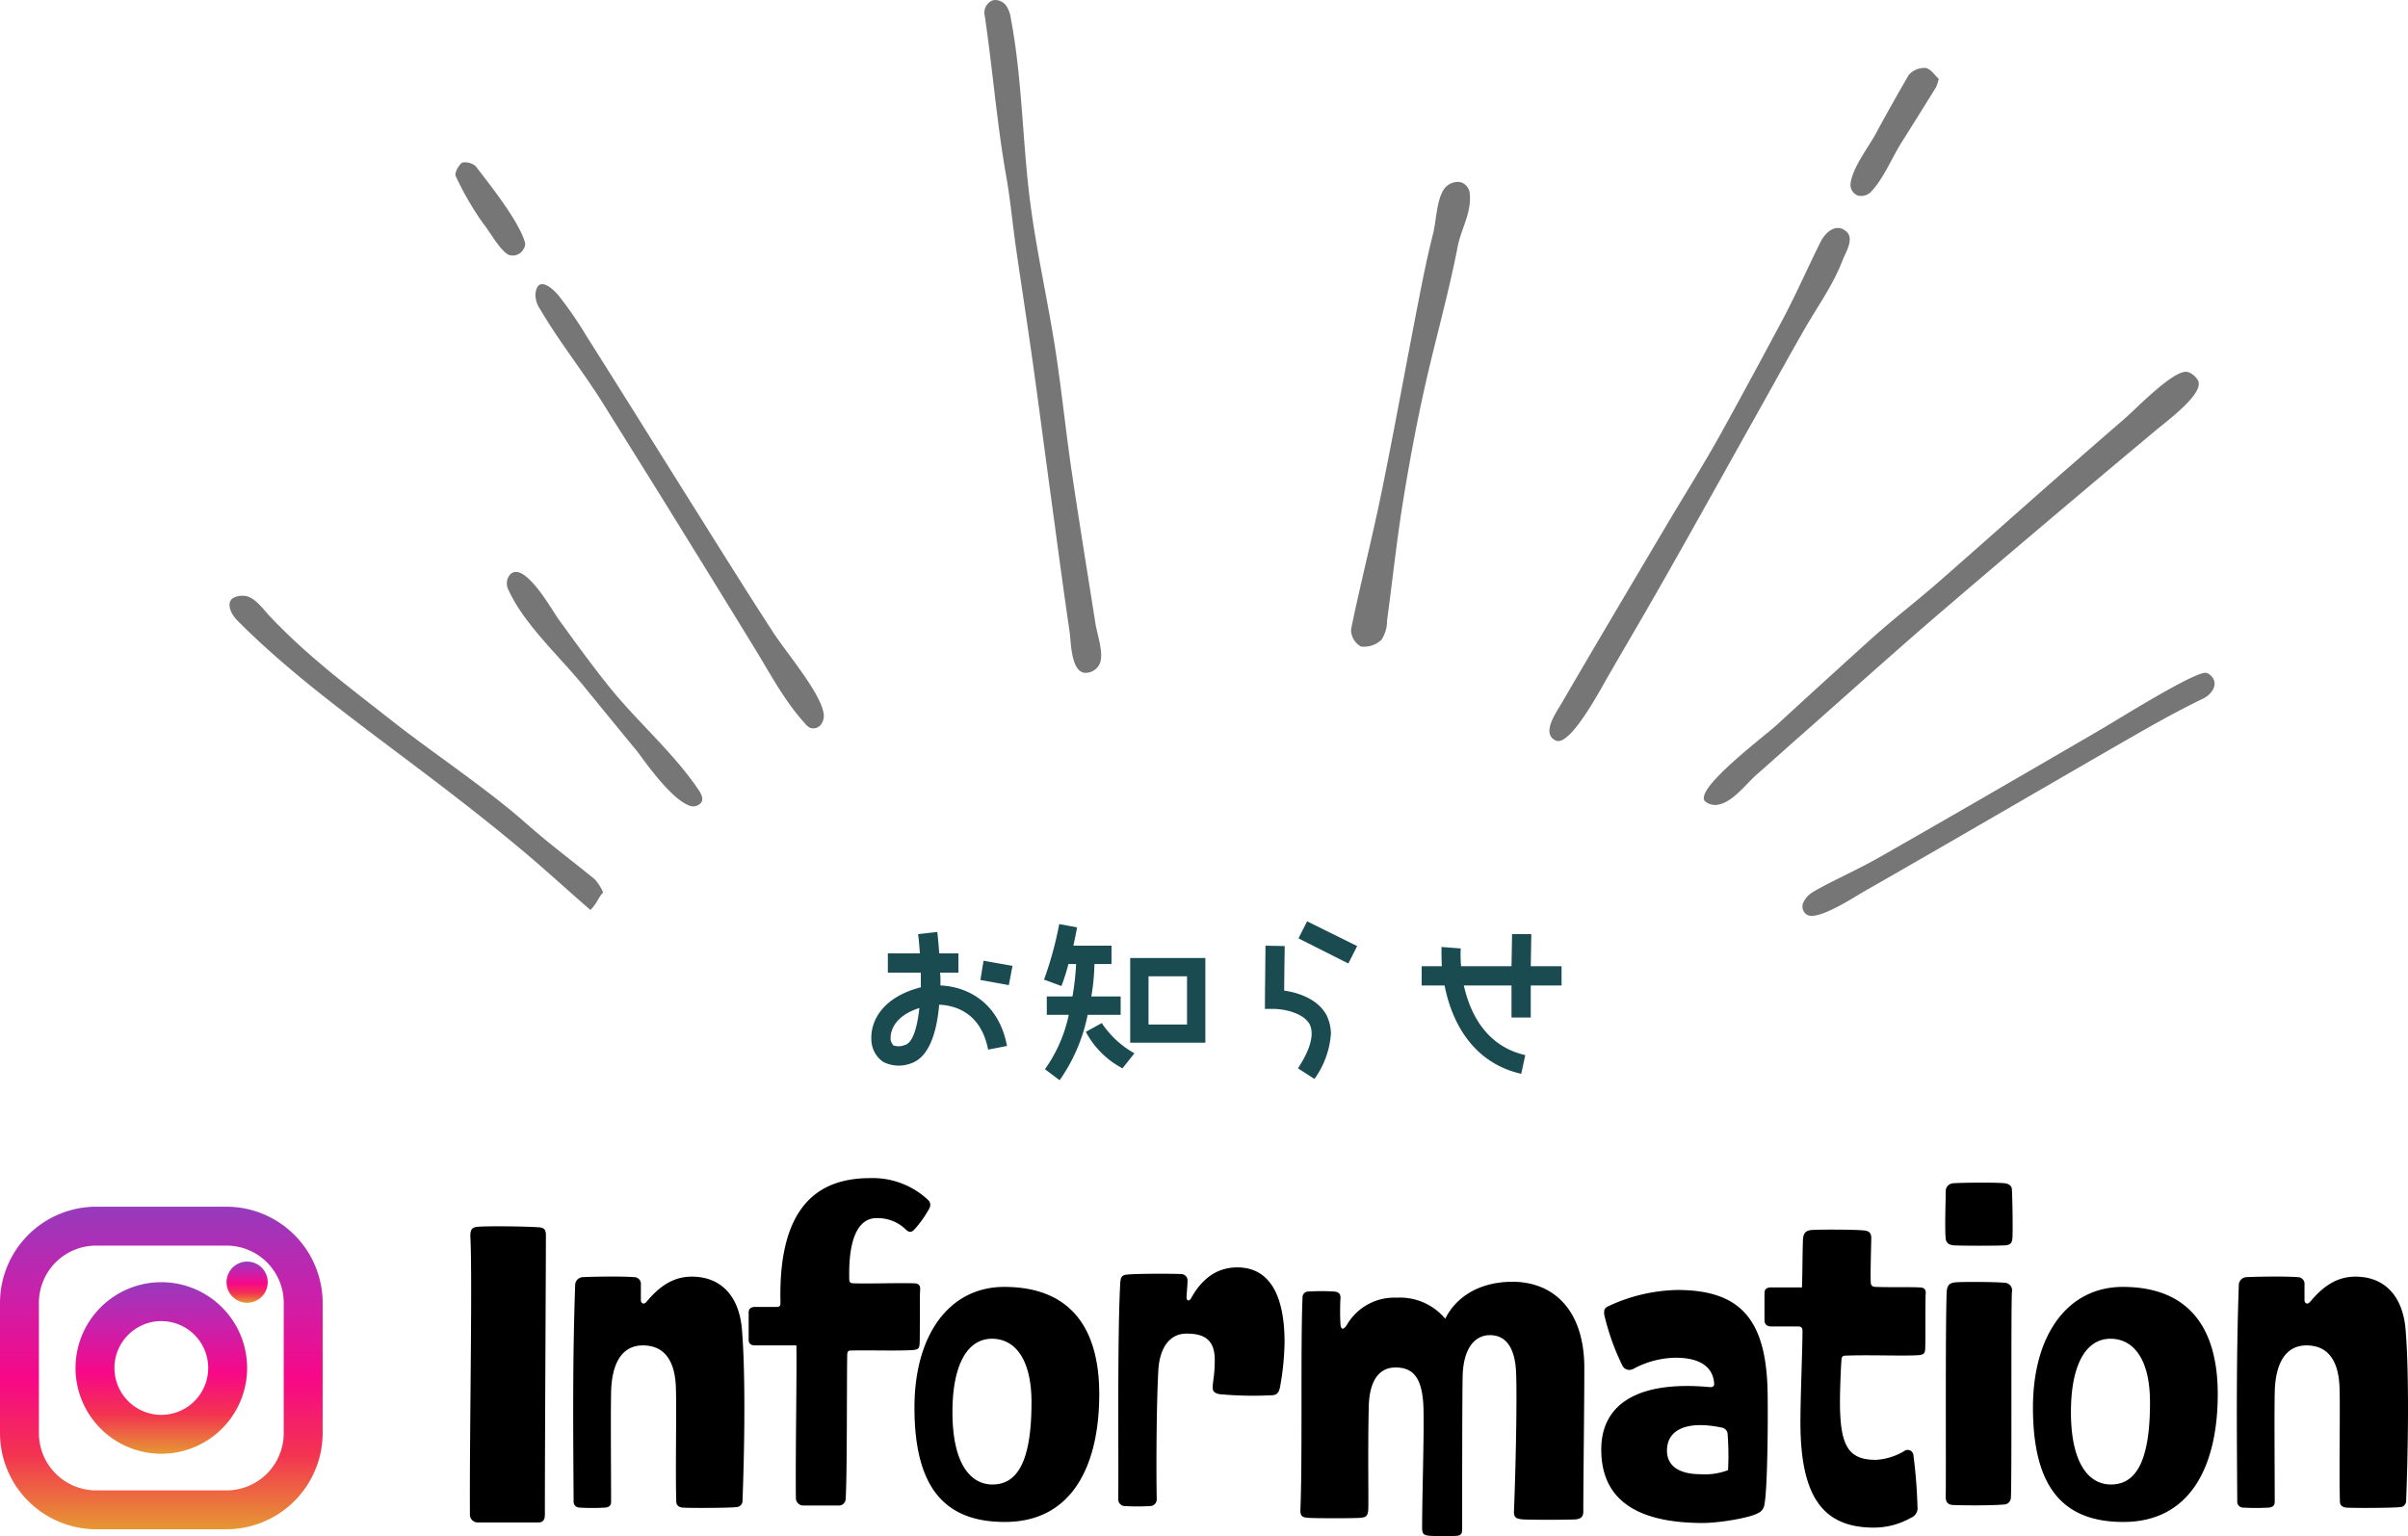 <svg xmlns="http://www.w3.org/2000/svg" xmlns:xlink="http://www.w3.org/1999/xlink" width="328.379" height="209.533" viewBox="0 0 328.379 209.533"><defs><clipPath id="a"><rect width="270.697" height="124.923" fill="none"/></clipPath><linearGradient id="b" x1="0.5" x2="0.5" y2="1" gradientUnits="objectBoundingBox"><stop offset="0" stop-color="#973abc"/><stop offset="0.271" stop-color="#ca20aa"/><stop offset="0.532" stop-color="#f70887"/><stop offset="0.768" stop-color="#f33351"/><stop offset="1" stop-color="#e69733"/></linearGradient></defs><g transform="translate(-554 -3904.41)"><g transform="translate(585.303 3904.41)"><g clip-path="url(#a)"><path d="M523.786,115.516a2.679,2.679,0,0,1,1.1.93c1.28,1.693-3.956,5.528-5.714,7q-4.793,4-9.567,8.026-9.548,8.044-19.027,16.153c-6.6,5.647-13.034,11.454-19.539,17.192-2.1,1.849-4.169,3.719-6.271,5.563-1.375,1.206-3.152,3.629-5.094,4.048a2.125,2.125,0,0,1-1.915-.427c-1.6-1.615,8.18-8.947,9.715-10.359q6.387-5.876,12.835-11.7c2.964-2.675,6.173-5.134,9.19-7.766,5.5-4.8,10.927-9.668,16.417-14.479q4.517-3.958,9.062-7.891c1.51-1.3,6.523-6.547,8.451-6.388a1.27,1.27,0,0,1,.361.1" transform="translate(-256.541 -64.705)" fill="#767676"/><path d="M236.643.212a2,2,0,0,1,.651.548,4.175,4.175,0,0,1,.653,1.821c1.581,8.367,1.566,17.122,2.705,25.6.87,6.435,2.308,12.805,3.314,19.228.891,5.687,1.454,11.416,2.3,17.11.666,4.481,1.372,8.956,2.082,13.432q.568,3.581,1.137,7.161c.227,1.434,1.171,4.008.572,5.412a2.114,2.114,0,0,1-2,1.248c-1.935-.115-1.914-4.272-2.1-5.536-.968-6.621-1.842-13.254-2.742-19.883-.775-5.7-1.512-11.4-2.313-17.1-.733-5.214-1.545-10.419-2.291-15.632-.454-3.17-.734-6.363-1.294-9.516-1.288-7.246-1.858-14.7-2.939-21.947a1.805,1.805,0,0,1,1.059-2.1,1.626,1.626,0,0,1,1.2.159" transform="translate(-131.391 0)" fill="#767676"/><path d="M362.936,56.5a1.566,1.566,0,0,1,.326.1,1.777,1.777,0,0,1,1.006,1.472c.264,2.6-1.172,4.768-1.653,7.246-1.285,6.626-3.172,13.161-4.624,19.766-1.132,5.145-2.087,10.326-2.911,15.516-.827,5.211-1.376,10.455-2.09,15.681a4.758,4.758,0,0,1-.771,2.654,3.5,3.5,0,0,1-2.791.909,2.635,2.635,0,0,1-1.351-2.331c1.278-6.244,2.881-12.437,4.154-18.682,1.9-9.3,3.561-18.638,5.405-27.948.487-2.457,1.009-4.91,1.628-7.344.435-1.712.466-4.544,1.468-6.044a2.3,2.3,0,0,1,2.2-1" transform="translate(-195.138 -31.66)" fill="#767676"/><path d="M543.017,208.878a.926.926,0,0,1,.738.233c1.388,1.1.374,2.67-.924,3.292-3.434,1.646-6.743,3.516-10.024,5.4-12.083,6.953-24.1,13.99-36.213,20.905-1.322.755-6.036,3.876-7.638,3.222a1.3,1.3,0,0,1-.633-1.679,3.173,3.173,0,0,1,1.362-1.5c2.186-1.317,5.957-2.976,8.884-4.64q5.154-2.93,10.284-5.891,10.052-5.795,20.072-11.635c2.022-1.173,11.788-7.3,14.092-7.714" transform="translate(-273.723 -117.1)" fill="#767676"/><path d="M.5,185.255a2.6,2.6,0,0,1,1.338-.3c1.492-.021,2.746,1.835,3.571,2.71,5.279,5.592,10.7,9.592,16.837,14.419,5.329,4.193,12.875,9.223,17.98,13.729,3.5,3.093,5.953,4.853,9.592,7.826a6.861,6.861,0,0,1,1.134,1.782c-.7.715-.744,1.379-1.739,2.389-3.26-2.819-6.33-5.661-9.539-8.337-14.92-12.444-28.052-20.511-38.621-31.154-.927-.933-1.541-2.446-.552-3.065" transform="translate(0 -103.694)" fill="#767676"/><path d="M110.728,209.322c-2.618-1.119-6.371-6.673-6.949-7.375q-3.615-4.387-7.2-8.792c-3.318-4.072-8.144-8.446-10.284-13.132a1.915,1.915,0,0,1,.14-2.031c1.9-2.262,5.846,4.869,6.657,5.981,2.294,3.145,4.562,6.307,7.02,9.351,3.879,4.8,8.7,8.9,12.12,13.984.366.543.725,1.265.283,1.771a1.427,1.427,0,0,1-1.783.242" transform="translate(-48.253 -99.544)" fill="#767676"/><path d="M410,140.293c-1.038-1.161.683-3.569,1.265-4.571,4.682-8.061,9.455-16.079,14.205-24.108,2.576-4.354,5.293-8.645,7.731-13.06,2.764-5.006,5.473-10.036,8.166-15.073,1.924-3.6,3.5-7.242,5.3-10.837.582-1.163,2.031-2.644,3.489-1.4,1.156.986-.106,2.887-.526,3.99-1.244,3.27-3.4,6.259-5.146,9.3-1.964,3.414-3.855,6.862-5.779,10.3-4.536,8.095-9.033,16.208-13.622,24.279-2.409,4.238-4.883,8.445-7.328,12.666-1.062,1.833-5.158,9.609-7.126,8.937a1.446,1.446,0,0,1-.625-.413" transform="translate(-229.683 -39.678)" fill="#767676"/><path d="M515.159,22.572a6.661,6.661,0,0,1-.385,1.168c-1.555,2.491-3.1,4.988-4.669,7.471-1.3,2.054-2.455,4.924-4.138,6.708a1.871,1.871,0,0,1-1.807.573,1.56,1.56,0,0,1-1.016-1.741c.328-2.183,2.4-4.809,3.464-6.772q2.162-4,4.459-7.941a2.823,2.823,0,0,1,2.293-.959c.726.122,1.29,1.037,1.8,1.492" transform="translate(-282.075 -11.809)" fill="#767676"/><path d="M134.255,147.147a1.967,1.967,0,0,1-.454,1.219,1.322,1.322,0,0,1-1.409.365,1.873,1.873,0,0,1-.64-.519c-2.872-3.154-4.731-6.744-6.911-10.3q-6.008-9.8-12.062-19.574-4.344-6.992-8.711-13.973c-2.686-4.292-5.97-8.393-8.491-12.718a3.535,3.535,0,0,1-.648-2.124c.308-2.54,2.3-.764,3.116.2a51.006,51.006,0,0,1,3.861,5.6c4.826,7.62,9.578,15.276,14.375,22.911,3.651,5.809,7.273,11.633,11.015,17.4,2,3.075,6.759,8.567,6.965,11.409a.736.736,0,0,1-.005.1" transform="translate(-53.214 -49.458)" fill="#767676"/><path d="M79.617,61.349a1.221,1.221,0,0,1-.228.853,1.668,1.668,0,0,1-1.929.8c-1.129-.41-2.707-3.254-3.517-4.251a40.538,40.538,0,0,1-3.776-6.484c-.235-.436.333-1.439.852-1.873a2.24,2.24,0,0,1,1.858.484c1.544,2.048,5.944,7.478,6.739,10.474" transform="translate(-39.309 -28.213)" fill="#767676"/></g></g><g transform="translate(0 -19)"><path d="M-37.75-13.175V-13.8a8.472,8.472,0,0,0-.05-1.125h2.5V-17.55h-2.625c-.075-1.3-.2-2.375-.25-2.925l-2.625.3c.125.875.175,1.75.25,2.625h-4.375v2.625h4.5v2c-5.375,1.375-6.75,4.7-6.75,6.8a4.45,4.45,0,0,0,.05.875,3.694,3.694,0,0,0,1.575,2.5,4.621,4.621,0,0,0,3.625.25c2.625-.75,3.675-4.3,4-8.05,2,.075,5.675.95,6.675,6.125l2.575-.5C-29.875-11.225-34.5-13.05-37.75-13.175ZM-42.625-5.05a2.206,2.206,0,0,1-1.55.05,2.035,2.035,0,0,1-.375-.75v-.3c0-.75.375-2.925,3.925-4.05C-40.925-7.35-41.55-5.3-42.625-5.05Zm10.75-11.5-.425,2.625,3.875.7.5-2.625Zm20-.375v11.55h10.25v-11.55Zm7.75,9.075h-5.25v-6.575h5.25Zm-9.05-1.325v-2.5h-4A29.978,29.978,0,0,0-16.75-16.1h2.325v-2.5h-5.2c.325-1.45.5-2.45.5-2.5l-2.425-.45a49.28,49.28,0,0,1-2.075,7.575l2.375.875a27.719,27.719,0,0,0,.95-3h1.05a35.374,35.374,0,0,1-.5,4.425h-3.5v2.5h3A19.82,19.82,0,0,1-23.5-1.75l2,1.5a23.6,23.6,0,0,0,3.825-8.925ZM-15.75-8.05l-2.175,1.2a11.97,11.97,0,0,0,5,4.975l1.625-2.05A12.853,12.853,0,0,1-15.75-8.05ZM9.125-12.475c0-1.7.075-6.075.075-6.075L6.575-18.6,6.5-11.3v1.325H7.75c1.075,0,3.875.425,4.825,2.05.875,1.7-.375,4.25-1.575,6.05l2.25,1.45A12.011,12.011,0,0,0,15.5-6.6a6.015,6.015,0,0,0-.625-2.575C13.575-11.475,10.825-12.225,9.125-12.475Zm3.125-9.45L11.075-19.6l6.8,3.425,1.2-2.375ZM46.95-15.8h-4.2l.075-4.375H40.2L40.125-15.8H33.25a16.828,16.828,0,0,1-.05-2.425l-2.625-.2c0,.825,0,1.7.05,2.625h-2.75v2.625H31c.95,4.95,3.825,10.55,10.45,12.05L42-3.675c-5.425-1.25-7.55-5.8-8.375-9.5h6.5V-8.8H42.75v-4.375h4.2Z" transform="translate(720 4071)" fill="#194b51"/><path d="M-122.535.07c.42,0,.84-.21.84-1.05,0-10.22.14-33.39.14-38.15,0-.77-.28-.98-.84-1.05-1.61-.14-7.42-.21-8.54-.07-.77.07-.98.49-.91,1.54.28,5.88-.14,27.44-.07,37.59a1.078,1.078,0,0,0,1.12,1.19Zm13.93-32.41a.922.922,0,0,0-.91-1.05c-1.68-.14-5.81-.07-7,0a1.092,1.092,0,0,0-1.05,1.12c-.35,10.01-.28,18.83-.21,29.47a.794.794,0,0,0,.77.84,30.371,30.371,0,0,0,3.57,0c.56-.07.77-.35.77-.77,0-4.06-.07-11.55,0-14.91.07-3.99,1.47-6.44,4.34-6.44,2.73,0,4.27,1.82,4.48,5.39.14,2.66-.07,11.83.07,15.89q0,.735.84.84c.56.07,6.23.07,7.42-.07a.841.841,0,0,0,.77-.84c.28-7.21.42-17.29-.07-23.31-.35-4.48-2.73-7.28-6.86-7.28-2.52,0-4.41,1.33-6.16,3.43-.42.49-.77.14-.77-.21Zm27.02,30.1a.927.927,0,0,0,.91-.91c.21-3.57.14-16.03.21-19.6,0-.35.07-.63.42-.63,2.52-.07,6.51.07,8.54-.07.63-.07.84-.14.91-.77.07-1.05,0-6.3.07-7.42.07-.63-.21-.91-.84-.91-2.24-.07-6.02.07-8.19,0-.49,0-.63-.14-.63-.56-.14-5.46,1.19-8.33,3.71-8.33a5.49,5.49,0,0,1,3.99,1.54c.49.49.84.35,1.12.07a14.906,14.906,0,0,0,2.1-2.94.936.936,0,0,0-.14-1.12,11.041,11.041,0,0,0-7.91-3.01c-6.23,0-12.6,2.87-12.25,16.94,0,.56-.14.63-.56.63h-2.87c-.56,0-.91.21-.91.77v3.71c0,.56.35.77.91.77h5.6c.07,4.06-.14,14.91-.07,20.79a1.017,1.017,0,0,0,.98,1.05ZM-58.975,0c9.38,0,12.88-7.98,12.88-17.43,0-9.66-4.48-14.63-12.95-14.63-7.49,0-12.25,6.51-12.25,16.45C-71.295-4.76-67.235,0-58.975,0Zm-1.68-5.11c-3.15,0-5.46-3.08-5.46-9.87,0-6.58,2.1-10.01,5.39-10.01,3.01,0,5.39,2.59,5.39,8.68C-55.335-8.19-57.295-5.11-60.655-5.11Zm38.22-12.18c.63-.07.84-.42.98-1.05a36.274,36.274,0,0,0,.63-6.16c0-6.86-2.31-10.22-6.44-10.22-2.8,0-4.83,1.54-6.3,4.2-.28.49-.63.35-.63-.14,0-.21.14-1.75.14-2.24a.868.868,0,0,0-.84-.91c-1.12-.07-6.23-.07-7.42.07-.7.07-.84.35-.91,1.05-.42,7.28-.21,23.87-.28,29.61a.913.913,0,0,0,.84.91,30.345,30.345,0,0,0,3.57,0,.913.913,0,0,0,.84-.91c-.07-3.22-.07-12.11.21-17.5.14-2.94,1.4-5.11,3.85-5.11,2.17,0,3.85.63,3.85,3.57,0,2.17-.28,2.94-.28,3.78,0,.56.28.77.91.91A49.765,49.765,0,0,0-22.435-17.29ZM1.085-27.72a8.044,8.044,0,0,0-6.65-2.87,7.458,7.458,0,0,0-6.72,3.64c-.56.91-.84.63-.91.07a32.142,32.142,0,0,1,0-3.71c0-.63-.35-.77-.84-.84a30.312,30.312,0,0,0-3.57,0,.792.792,0,0,0-.77.84c-.28,6.86,0,21.28-.28,28.77-.07,1.12.28,1.19,1.12,1.26s6.23.07,7,0,1.05-.21,1.12-1.05-.07-7.63.07-14c.07-4.13,1.75-5.46,3.64-5.46,2.31,0,3.5,1.26,3.78,4.69.21,2.45-.14,12.32-.14,17.22,0,.84.28.98,1.05,1.05a32.791,32.791,0,0,0,3.71,0c.56-.07.7-.28.7-.91,0-4.9,0-18.55.07-21,.14-3.92,1.82-5.46,3.71-5.46,2.31,0,3.43,1.89,3.57,5.04.14,2.8,0,11.76-.28,18.9-.07.91.28,1.12,1.19,1.19s5.88.07,7.21,0c.7-.07,1.05-.35,1.05-1.05,0-4.13.14-14.49.14-19.6,0-7.98-4.27-11.76-9.8-11.76C6.055-32.76,2.7-30.94,1.085-27.72ZM39.655-7.07a8.781,8.781,0,0,1-3.71.56c-3.15,0-4.62-1.26-4.62-3.22,0-2.87,2.73-4.13,7.42-3.15a.968.968,0,0,1,.84.77A38.173,38.173,0,0,1,39.655-7.07Zm4.06,5.88a1.508,1.508,0,0,0,.91-1.26c.42-2.1.49-11.69.42-15.4-.21-9.94-3.85-13.79-12.32-13.79a23.125,23.125,0,0,0-9.45,2.24c-.56.28-.56.63-.49,1.19a32.232,32.232,0,0,0,2.52,7,1.094,1.094,0,0,0,1.4.35,12.453,12.453,0,0,1,5.81-1.54c3.22,0,5.11,1.19,5.25,3.57,0,.35-.21.49-.77.42-9.52-.84-14.63,2.24-14.63,8.54,0,6.16,3.92,10.01,13.86,10.01C38.465.14,42.6-.56,43.715-1.19Zm5.39-25.48c.42,0,.7.07.7.63,0,2.59-.28,8.82-.28,12.46,0,10.15,3.08,14.35,10.01,14.35a10.14,10.14,0,0,0,5.04-1.33,1.411,1.411,0,0,0,.91-1.54,69.058,69.058,0,0,0-.56-7.07.785.785,0,0,0-1.26-.49,8.452,8.452,0,0,1-3.85,1.19c-3.71,0-4.9-1.82-4.9-7.91,0-1.82.14-5.04.21-5.74,0-.35.14-.56.49-.56,3.01-.14,7.98.07,10.01-.07.63-.07.84-.14.91-.77.07-1.05,0-6.44.07-7.56.07-.63-.21-.91-.84-.91-1.26-.07-3.78,0-5.95-.07-.49,0-.7-.21-.7-.63-.07-.98.07-5.53.07-6.02,0-.63-.21-.98-.98-1.05-1.26-.14-6.16-.14-7.07-.07s-1.19.42-1.26,1.26c-.07,1.33-.07,4.97-.14,6.58h-4.2c-.56,0-.91.21-.91.77v3.71c0,.56.35.84.91.84Zm29.33-12.04c.07-1.12,0-5.46-.07-6.58,0-.56-.42-.84-.98-.91-1.47-.14-6.23-.07-7,0a1.085,1.085,0,0,0-1.05,1.12c0,1.61-.14,4.9,0,6.44.07.63.49.84,1.05.91,1.19.07,5.88.07,7.07,0C78.155-37.8,78.365-38.01,78.435-38.71Zm-.21,35.35c.14-1.89,0-25.55.14-28a1.032,1.032,0,0,0-.98-1.26c-1.26-.14-5.74-.14-6.65-.07s-1.19.42-1.26,1.26c-.21,4.69-.07,26.25-.14,28,0,.84.42,1.12,1.12,1.12,1.68.07,5.25.07,6.79-.07A.955.955,0,0,0,78.225-3.36ZM93.555,0c9.38,0,12.88-7.98,12.88-17.43,0-9.66-4.48-14.63-12.95-14.63-7.49,0-12.25,6.51-12.25,16.45C81.235-4.76,85.3,0,93.555,0Zm-1.68-5.11c-3.15,0-5.46-3.08-5.46-9.87,0-6.58,2.1-10.01,5.39-10.01,3.01,0,5.39,2.59,5.39,8.68C97.2-8.19,95.235-5.11,91.875-5.11Zm26.39-27.23a.922.922,0,0,0-.91-1.05c-1.68-.14-5.81-.07-7,0a1.092,1.092,0,0,0-1.05,1.12c-.35,10.01-.28,18.83-.21,29.47a.794.794,0,0,0,.77.84,30.371,30.371,0,0,0,3.57,0c.56-.07.77-.35.77-.77,0-4.06-.07-11.55,0-14.91.07-3.99,1.47-6.44,4.34-6.44,2.73,0,4.27,1.82,4.48,5.39.14,2.66-.07,11.83.07,15.89q0,.735.84.84c.56.07,6.23.07,7.42-.07a.841.841,0,0,0,.77-.84c.28-7.21.42-17.29-.07-23.31-.35-4.48-2.73-7.28-6.86-7.28-2.52,0-4.41,1.33-6.16,3.43-.42.49-.77.14-.77-.21Z" transform="translate(750 4131)"/><g transform="translate(554 4088)"><path d="M-86.822,189.132a7.808,7.808,0,0,1,7.8,7.8v17.787a7.807,7.807,0,0,1-7.8,7.8h-17.787a7.807,7.807,0,0,1-7.8-7.8V196.931a7.808,7.808,0,0,1,7.8-7.8h17.787m0-5.307h-17.787a13.145,13.145,0,0,0-13.106,13.106v17.787a13.145,13.145,0,0,0,13.106,13.106h17.787a13.145,13.145,0,0,0,13.106-13.106V196.931a13.145,13.145,0,0,0-13.106-13.106Z" transform="translate(117.715 -183.825)" fill="url(#b)"/><path d="M-81.907,191.825a2.808,2.808,0,0,0-2.808,2.808,2.808,2.808,0,0,0,2.808,2.808,2.808,2.808,0,0,0,2.809-2.808,2.808,2.808,0,0,0-2.809-2.808Z" transform="translate(115.608 -184.336)" fill="url(#b)"/><g transform="translate(10.298 10.298)"><path d="M-95.013,200.132a6.4,6.4,0,0,1,6.394,6.395,6.4,6.4,0,0,1-6.394,6.394,6.4,6.4,0,0,1-6.395-6.394,6.4,6.4,0,0,1,6.395-6.395m0-5.307a11.7,11.7,0,0,0-11.7,11.7,11.7,11.7,0,0,0,11.7,11.7,11.7,11.7,0,0,0,11.7-11.7,11.7,11.7,0,0,0-11.7-11.7Z" transform="translate(106.715 -194.825)" fill="url(#b)"/></g></g></g></g></svg>